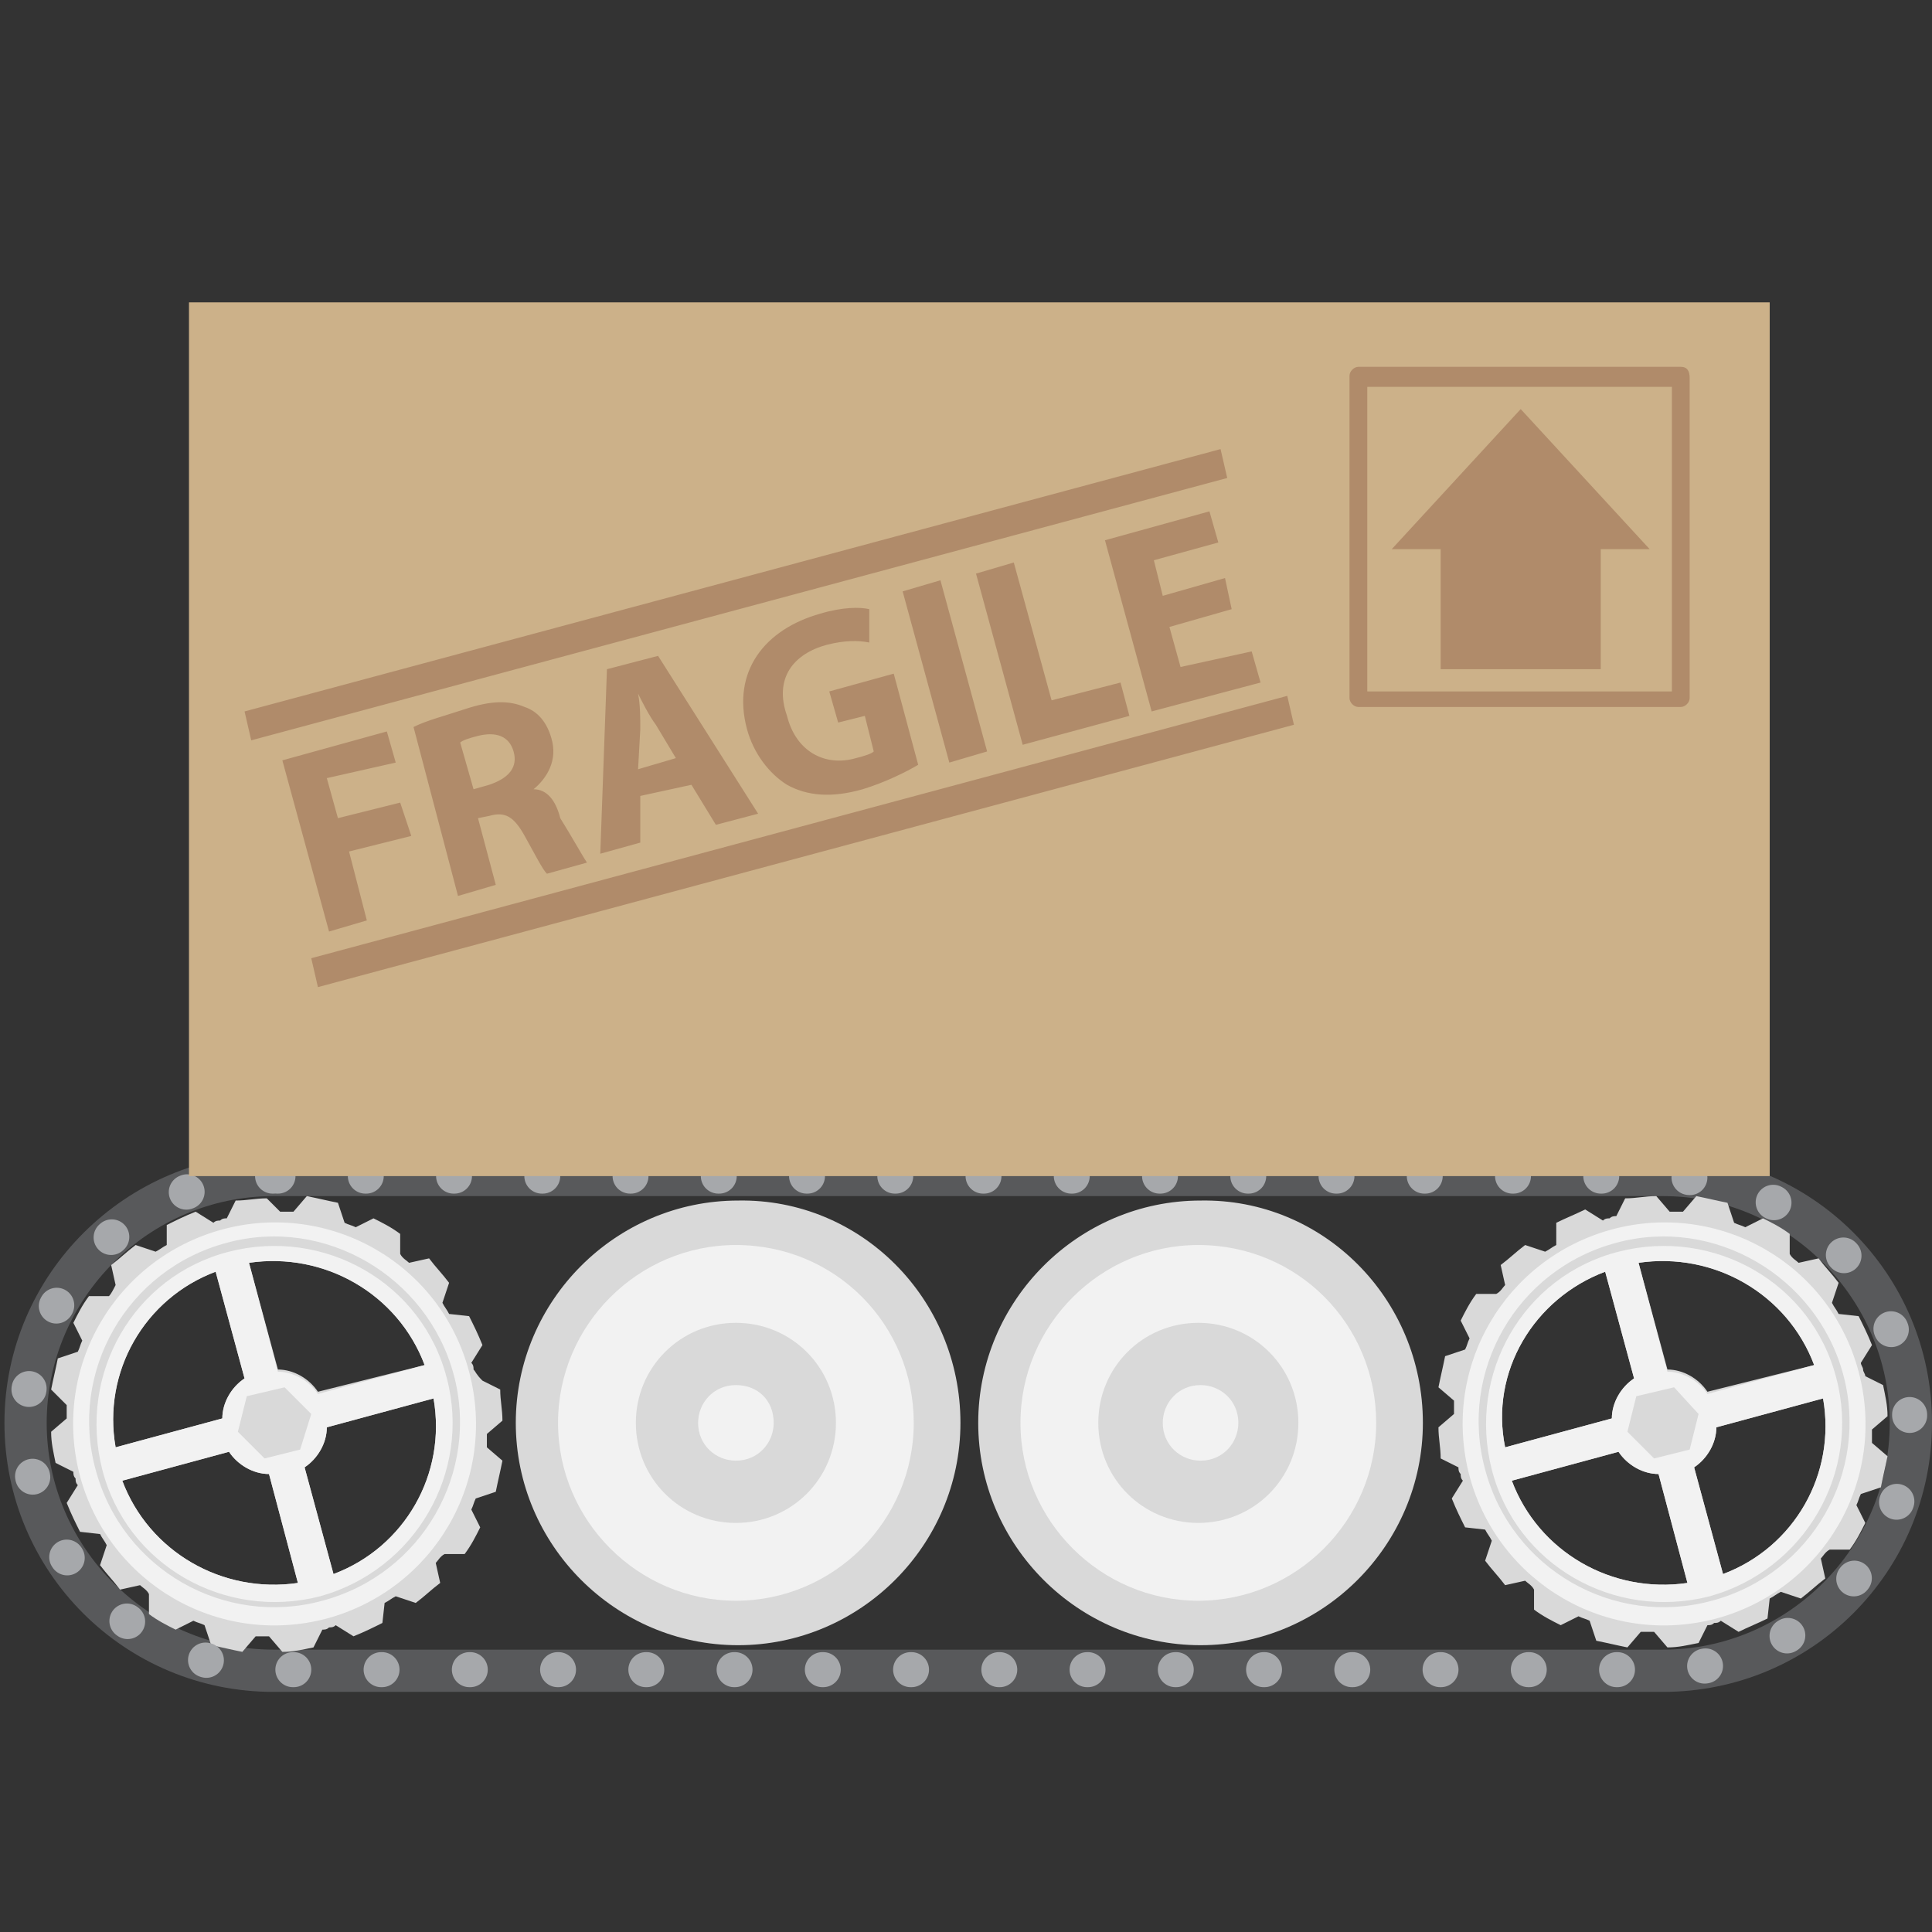 <?xml version="1.0" encoding="utf-8"?>
<!-- Generator: Adobe Illustrator 24.2.0, SVG Export Plug-In . SVG Version: 6.00 Build 0)  -->
<svg version="1.1" id="Layer_1" xmlns="http://www.w3.org/2000/svg" xmlns:xlink="http://www.w3.org/1999/xlink" x="0px" y="0px"
	 viewBox="0 0 86.9 86.9" style="enable-background:new 0 0 86.9 86.9;" xml:space="preserve">
<rect x="0" y="0" width="86.9" height="86.9" fill="#333333" stroke="none"/>
<style type="text/css">
	.st0{fill:#58595B;}
	.st1{fill:#D9D9D9;}
	.st2{fill:#F2F2F2;}
	
		.st3{fill:none;stroke:#A6A8AB;stroke-width:1.576;stroke-linecap:round;stroke-miterlimit:10;stroke-dasharray:3.929601e-02,3.93;}
	.st4{fill:#CCB189;}
	.st5{opacity:0.4;fill:#87543C;}
</style>
<g>
	<path class="st0" d="M74.8,51.9H12.3C5.7,51.9,0.2,57.3,0.2,64s5.4,12.1,12.1,12.1h62.5c6.7,0,12.1-5.4,12.1-12.1
		S81.5,51.9,74.8,51.9z M74.8,74.2H12.3C6.7,74.2,2.1,69.6,2.1,64s4.6-10.2,10.2-10.2h62.5C80.4,53.8,85,58.4,85,64
		S80.4,74.2,74.8,74.2z"/>
	<g>
		<g>
			<path class="st1" d="M21.3,61.6c0-0.1,0-0.2-0.1-0.3l0.5-0.8c-0.2-0.5-0.4-0.9-0.6-1.3l-0.9-0.1c-0.1-0.2-0.2-0.3-0.3-0.5
				l0.3-0.9c-0.3-0.4-0.6-0.7-0.9-1.1l-0.9,0.2c-0.1-0.1-0.3-0.2-0.4-0.4l0-0.9c-0.4-0.3-0.8-0.5-1.2-0.7l-0.8,0.4
				c-0.2-0.1-0.3-0.1-0.5-0.2l-0.3-0.9c-0.5-0.1-0.9-0.2-1.4-0.3l-0.6,0.7c-0.2,0-0.4,0-0.6,0L12,53.9c-0.5,0-0.9,0.1-1.4,0.1
				l-0.4,0.8c-0.1,0-0.2,0-0.3,0.1c-0.1,0-0.2,0-0.3,0.1l-0.8-0.5c-0.5,0.2-0.9,0.4-1.3,0.6L7.5,56c-0.2,0.1-0.3,0.2-0.5,0.3
				l-0.9-0.3c-0.4,0.3-0.7,0.6-1.1,0.9l0.2,0.9C5.1,58,5,58.2,4.9,58.3l-0.9,0c-0.3,0.4-0.5,0.8-0.7,1.2l0.4,0.8
				c-0.1,0.2-0.1,0.3-0.2,0.5l-0.9,0.3c-0.1,0.5-0.2,0.9-0.3,1.4L3,63.2c0,0.2,0,0.4,0,0.6l-0.7,0.6c0,0.5,0.1,0.9,0.2,1.4l0.8,0.4
				c0,0.1,0,0.2,0.1,0.3c0,0.1,0,0.2,0.1,0.3l-0.5,0.8c0.2,0.5,0.4,0.9,0.6,1.3l0.9,0.1c0.1,0.2,0.2,0.3,0.3,0.5l-0.3,0.9
				c0.3,0.4,0.6,0.7,0.9,1.1l0.9-0.2c0.1,0.1,0.3,0.2,0.4,0.4l0,0.9c0.4,0.3,0.8,0.5,1.2,0.7l0.8-0.4c0.2,0.1,0.3,0.1,0.5,0.2
				l0.3,0.9c0.5,0.1,0.9,0.2,1.4,0.3l0.6-0.7c0.2,0,0.4,0,0.6,0l0.6,0.7c0.5,0,0.9-0.1,1.4-0.2l0.4-0.8c0.1,0,0.2,0,0.3-0.1
				c0.1,0,0.2,0,0.3-0.1l0.8,0.5c0.5-0.2,0.9-0.4,1.3-0.6l0.1-0.9c0.2-0.1,0.3-0.2,0.5-0.3l0.9,0.3c0.4-0.3,0.7-0.6,1.1-0.9
				l-0.2-0.9c0.1-0.1,0.2-0.3,0.4-0.4l0.9,0c0.3-0.4,0.5-0.8,0.7-1.2l-0.4-0.8c0.1-0.2,0.1-0.3,0.2-0.5l0.9-0.3
				c0.1-0.5,0.2-0.9,0.3-1.4l-0.7-0.6c0-0.2,0-0.4,0-0.6l0.7-0.6c0-0.5-0.1-0.9-0.1-1.4l-0.8-0.4C21.4,61.8,21.4,61.7,21.3,61.6z
				 M9.7,57.2L11,62c-0.6,0.4-1,1.1-1,1.8l-4.8,1.3C4.6,61.7,6.5,58.4,9.7,57.2z M13.4,71.2c-3.4,0.5-6.7-1.4-7.9-4.6l4.8-1.3
				c0.4,0.6,1.1,1,1.8,1L13.4,71.2z M12.6,65c-0.5,0.1-1.1-0.2-1.2-0.7c-0.1-0.5,0.2-1.1,0.7-1.2c0.5-0.1,1.1,0.2,1.2,0.7
				C13.5,64.3,13.1,64.8,12.6,65z M15,70.8L13.7,66c0.6-0.4,1-1.1,1-1.8l4.8-1.3C20.1,66.3,18.2,69.6,15,70.8z M14.3,62.6
				c-0.4-0.6-1.1-1-1.8-1l-1.3-4.8c3.4-0.5,6.7,1.4,7.9,4.6L14.3,62.6z"/>
			<path class="st2" d="M10,55.3c-4.8,1.3-7.7,6.2-6.4,11.1c1.3,4.8,6.2,7.7,11.1,6.4c4.8-1.3,7.7-6.2,6.4-11.1
				C19.8,56.8,14.8,54,10,55.3z M11.2,56.8c3.4-0.5,6.7,1.4,7.9,4.6l-4.8,1.3c-0.4-0.6-1.1-1-1.8-1L11.2,56.8z M9.7,57.2L11,62
				c-0.6,0.4-1,1.1-1,1.8l-4.8,1.3C4.6,61.7,6.5,58.4,9.7,57.2z M13.4,71.2c-3.4,0.5-6.7-1.4-7.9-4.6l4.8-1.3c0.4,0.6,1.1,1,1.8,1
				L13.4,71.2z M12.6,65c-0.5,0.1-1.1-0.2-1.2-0.7c-0.1-0.5,0.2-1.1,0.7-1.2c0.5-0.1,1.1,0.2,1.2,0.7C13.5,64.3,13.1,64.8,12.6,65z
				 M15,70.8L13.7,66c0.6-0.4,1-1.1,1-1.8l4.8-1.3C20.1,66.3,18.2,69.6,15,70.8z"/>
			<path class="st1" d="M10.2,55.9c-4.5,1.2-7.1,5.8-5.9,10.2c1.2,4.5,5.8,7.1,10.2,5.9c4.5-1.2,7.1-5.8,5.9-10.2
				S14.6,54.7,10.2,55.9z M14.4,71.8c-4.3,1.1-8.7-1.4-9.8-5.7c-1.1-4.3,1.4-8.7,5.7-9.8c4.3-1.1,8.7,1.4,9.8,5.7
				C21.2,66.2,18.7,70.6,14.4,71.8z"/>
		</g>
		<polygon class="st1" points="11.9,65.6 10.7,64.4 11.1,62.8 12.8,62.4 14,63.6 13.5,65.2 		"/>
	</g>
	<g>
		<g>
			<path class="st1" d="M83.8,61.6c0-0.1-0.1-0.2-0.1-0.3l0.5-0.8c-0.2-0.5-0.4-0.9-0.6-1.3l-0.9-0.1c-0.1-0.2-0.2-0.3-0.3-0.5
				l0.3-0.9c-0.3-0.4-0.6-0.7-0.9-1.1l-0.9,0.2c-0.1-0.1-0.3-0.2-0.4-0.4l0-0.9c-0.4-0.3-0.8-0.5-1.2-0.7l-0.8,0.4
				c-0.2-0.1-0.3-0.1-0.5-0.2l-0.3-0.9c-0.5-0.1-0.9-0.2-1.4-0.3l-0.6,0.7c-0.2,0-0.4,0-0.6,0l-0.6-0.7c-0.5,0-0.9,0.1-1.4,0.1
				l-0.4,0.8c-0.1,0-0.2,0-0.3,0.1c-0.1,0-0.2,0-0.3,0.1l-0.8-0.5c-0.4,0.2-0.9,0.4-1.3,0.6L70,56c-0.2,0.1-0.3,0.2-0.5,0.3
				l-0.9-0.3c-0.4,0.3-0.7,0.6-1.1,0.9l0.2,0.9c-0.1,0.1-0.2,0.3-0.4,0.4l-0.9,0c-0.3,0.4-0.5,0.8-0.7,1.2l0.4,0.8
				c-0.1,0.2-0.1,0.3-0.2,0.5l-0.9,0.3c-0.1,0.5-0.2,0.9-0.3,1.4l0.7,0.6c0,0.2,0,0.4,0,0.6l-0.7,0.6c0,0.5,0.1,0.9,0.1,1.4l0.8,0.4
				c0,0.1,0,0.2,0.1,0.3c0,0.1,0,0.2,0.1,0.3l-0.5,0.8c0.2,0.5,0.4,0.9,0.6,1.3l0.9,0.1c0.1,0.2,0.2,0.3,0.3,0.5l-0.3,0.9
				c0.3,0.4,0.6,0.7,0.9,1.1l0.9-0.2c0.1,0.1,0.3,0.2,0.4,0.4l0,0.9c0.4,0.3,0.8,0.5,1.2,0.7l0.8-0.4c0.2,0.1,0.3,0.1,0.5,0.2
				l0.3,0.9c0.5,0.1,0.9,0.2,1.4,0.3l0.6-0.7c0.2,0,0.4,0,0.6,0l0.6,0.7c0.5,0,0.9-0.1,1.4-0.2l0.4-0.8c0.1,0,0.2,0,0.3-0.1
				c0.1,0,0.2,0,0.3-0.1l0.8,0.5c0.4-0.2,0.9-0.4,1.3-0.6l0.1-0.9c0.2-0.1,0.3-0.2,0.5-0.3l0.9,0.3c0.4-0.3,0.7-0.6,1.1-0.9
				l-0.2-0.9c0.1-0.1,0.2-0.3,0.4-0.4l0.9,0c0.3-0.4,0.5-0.8,0.7-1.2l-0.4-0.8c0.1-0.2,0.1-0.3,0.2-0.5l0.9-0.3
				c0.1-0.5,0.2-0.9,0.3-1.4l-0.7-0.6c0-0.2,0-0.4,0-0.6l0.7-0.6c0-0.5-0.1-0.9-0.2-1.4l-0.8-0.4C83.9,61.8,83.8,61.7,83.8,61.6z
				 M72.2,57.2l1.3,4.8c-0.6,0.4-1,1.1-1,1.8l-4.8,1.3C67,61.7,69,58.4,72.2,57.2z M75.9,71.2c-3.4,0.5-6.7-1.4-7.9-4.6l4.8-1.3
				c0.4,0.6,1.1,1,1.8,1L75.9,71.2z M75.1,65c-0.5,0.1-1.1-0.2-1.2-0.7c-0.1-0.5,0.2-1.1,0.7-1.2c0.5-0.1,1.1,0.2,1.2,0.7
				C75.9,64.3,75.6,64.8,75.1,65z M77.5,70.8L76.2,66c0.6-0.4,1-1.1,1-1.8l4.8-1.3C82.6,66.3,80.7,69.6,77.5,70.8z M76.8,62.6
				c-0.4-0.6-1.1-1-1.8-1l-1.3-4.8c3.4-0.5,6.7,1.4,7.9,4.6L76.8,62.6z"/>
			<path class="st2" d="M72.5,55.3c-4.8,1.3-7.7,6.2-6.4,11.1c1.3,4.8,6.2,7.7,11.1,6.4c4.8-1.3,7.7-6.2,6.4-11.1
				C82.3,56.8,77.3,54,72.5,55.3z M73.7,56.8c3.4-0.5,6.7,1.4,7.9,4.6l-4.8,1.3c-0.4-0.6-1.1-1-1.8-1L73.7,56.8z M72.2,57.2l1.3,4.8
				c-0.6,0.4-1,1.1-1,1.8l-4.8,1.3C67,61.7,69,58.4,72.2,57.2z M75.9,71.2c-3.4,0.5-6.7-1.4-7.9-4.6l4.8-1.3c0.4,0.6,1.1,1,1.8,1
				L75.9,71.2z M75.1,65c-0.5,0.1-1.1-0.2-1.2-0.7c-0.1-0.5,0.2-1.1,0.7-1.2c0.5-0.1,1.1,0.2,1.2,0.7C75.9,64.3,75.6,64.8,75.1,65z
				 M77.5,70.8L76.2,66c0.6-0.4,1-1.1,1-1.8l4.8-1.3C82.6,66.3,80.7,69.6,77.5,70.8z"/>
			<path class="st1" d="M72.7,55.9c-4.5,1.2-7.1,5.8-5.9,10.2c1.2,4.5,5.8,7.1,10.2,5.9c4.5-1.2,7.1-5.8,5.9-10.2
				C81.7,57.4,77.1,54.7,72.7,55.9z M76.9,71.8c-4.3,1.1-8.7-1.4-9.8-5.7c-1.1-4.3,1.4-8.7,5.7-9.8c4.3-1.1,8.7,1.4,9.8,5.7
				C83.7,66.2,81.2,70.6,76.9,71.8z"/>
		</g>
		<polygon class="st1" points="74.4,65.6 73.2,64.4 73.6,62.8 75.3,62.4 76.4,63.6 76,65.2 		"/>
	</g>
	<g>
		<g>
			<path class="st3" d="M12.3,52.9c-6.1,0-11.1,5-11.1,11.1s5,11.1,11.1,11.1h62.5c6.1,0,11.1-5,11.1-11.1s-5-11.1-11.1-11.1H12.3z"
				/>
		</g>
	</g>
	<g>
		<path class="st1" d="M43.2,64c0,5.5-4.5,10-10,10c-5.5,0-10-4.5-10-10c0-5.5,4.5-10,10-10C38.7,53.9,43.2,58.4,43.2,64z"/>
		<path class="st2" d="M41.1,64c0,4.4-3.6,8-8,8c-4.4,0-8-3.6-8-8c0-4.4,3.6-8,8-8C37.6,56,41.1,59.6,41.1,64z"/>
		<path class="st1" d="M37.6,64c0,2.5-2,4.5-4.5,4.5c-2.5,0-4.5-2-4.5-4.5c0-2.5,2-4.5,4.5-4.5C35.6,59.5,37.6,61.5,37.6,64z"/>
		<path class="st2" d="M34.8,64c0,0.9-0.7,1.7-1.7,1.7c-0.9,0-1.7-0.7-1.7-1.7c0-0.9,0.7-1.7,1.7-1.7C34.1,62.3,34.8,63,34.8,64z"/>
	</g>
	<g>
		<path class="st1" d="M64,64c0,5.5-4.5,10-10,10c-5.5,0-10-4.5-10-10c0-5.5,4.5-10,10-10C59.5,53.9,64,58.4,64,64z"/>
		<path class="st2" d="M61.9,64c0,4.4-3.6,8-8,8c-4.4,0-8-3.6-8-8c0-4.4,3.6-8,8-8C58.4,56,61.9,59.6,61.9,64z"/>
		<path class="st1" d="M58.4,64c0,2.5-2,4.5-4.5,4.5c-2.5,0-4.5-2-4.5-4.5c0-2.5,2-4.5,4.5-4.5C56.4,59.5,58.4,61.5,58.4,64z"/>
		<path class="st2" d="M55.7,64c0,0.9-0.7,1.7-1.7,1.7c-0.9,0-1.7-0.7-1.7-1.7c0-0.9,0.7-1.7,1.7-1.7C54.9,62.3,55.7,63,55.7,64z"/>
	</g>
</g>
<g>
	<rect x="8.5" y="13.6" class="st4" width="71.1" height="39.3"/>
	<path class="st5" d="M64.7,30.1H72v-5.4h2.2l-5.8-6.3l-5.8,6.3h2.2V30.1z M75.6,16.5H61.1c-0.2,0-0.4,0.2-0.4,0.4v14.5
		c0,0.2,0.2,0.4,0.4,0.4h14.5c0.2,0,0.4-0.2,0.4-0.4V17C76,16.7,75.9,16.5,75.6,16.5z M75.2,31.1H61.5V17.4h13.7V31.1z"/>
	<path class="st5" d="M24.8,33.2c-0.2-0.7-0.6-1.2-1.2-1.4c-0.7-0.3-1.5-0.3-2.7,0.1c-0.9,0.3-1.7,0.5-2.3,0.8l2,7.6l1.7-0.5l-0.8-3
		l0.5-0.1c0.7-0.2,1.1,0,1.6,0.9c0.5,0.9,0.8,1.5,1,1.7l1.8-0.5c-0.2-0.3-0.7-1.2-1.2-2C25,36,24.6,35.5,24,35.5l0,0
		C24.6,35,25.1,34.2,24.8,33.2z M22,35.3l-0.7,0.2l-0.6-2.1c0.1-0.1,0.4-0.2,0.8-0.3c0.8-0.2,1.4,0,1.6,0.7
		C23.3,34.5,22.9,35,22,35.3z M14.3,44.4l43.9-11.8l-0.3-1.3L14,43.1L14.3,44.4z M17.8,34.3l-0.4-1.4l-4.7,1.3l2.1,7.7l1.7-0.5
		l-0.8-3.1l2.8-0.7L18,36.1l-2.8,0.7l-0.5-1.8L17.8,34.3z M54.8,24.4l-0.4-1.4l-4.7,1.3l2.1,7.7l4.9-1.3l-0.4-1.4L53.1,30l-0.5-1.8
		l2.8-0.8L55.1,26l-2.8,0.8l-0.4-1.6L54.8,24.4z M43.9,25.8l2.1,7.7l4.8-1.3l-0.4-1.5l-3.1,0.8l-1.7-6.2L43.9,25.8z M31.1,35.3
		l1.1,1.8l1.9-0.5l-4.5-7.1l-2.3,0.6l-0.3,8.3l1.8-0.5l0-2.1L31.1,35.3z M28.8,32.8c0-0.5,0-1.1-0.1-1.6l0,0c0.2,0.4,0.5,1,0.8,1.4
		l0.9,1.5l-1.7,0.5L28.8,32.8z M11,32l0.3,1.3l43.9-11.8l-0.3-1.3L11,32z M40.6,26.6l2.1,7.7l1.7-0.5l-2.1-7.7L40.6,26.6z M37.2,29
		c0.8-0.2,1.4-0.2,1.9-0.1l0-1.5c-0.4-0.1-1.2-0.1-2.2,0.2c-2.5,0.7-4,2.6-3.3,5.2c0.3,1.1,1,2,1.8,2.5c0.9,0.5,2,0.6,3.4,0.2
		c1-0.3,2-0.8,2.5-1.1l-1.1-4.1l-2.9,0.8l0.4,1.4l1.2-0.3l0.4,1.6c-0.1,0.1-0.4,0.2-0.8,0.3c-1.4,0.4-2.7-0.3-3.1-1.9
		C34.8,30.5,35.7,29.4,37.2,29z"/>
</g>
</svg>
